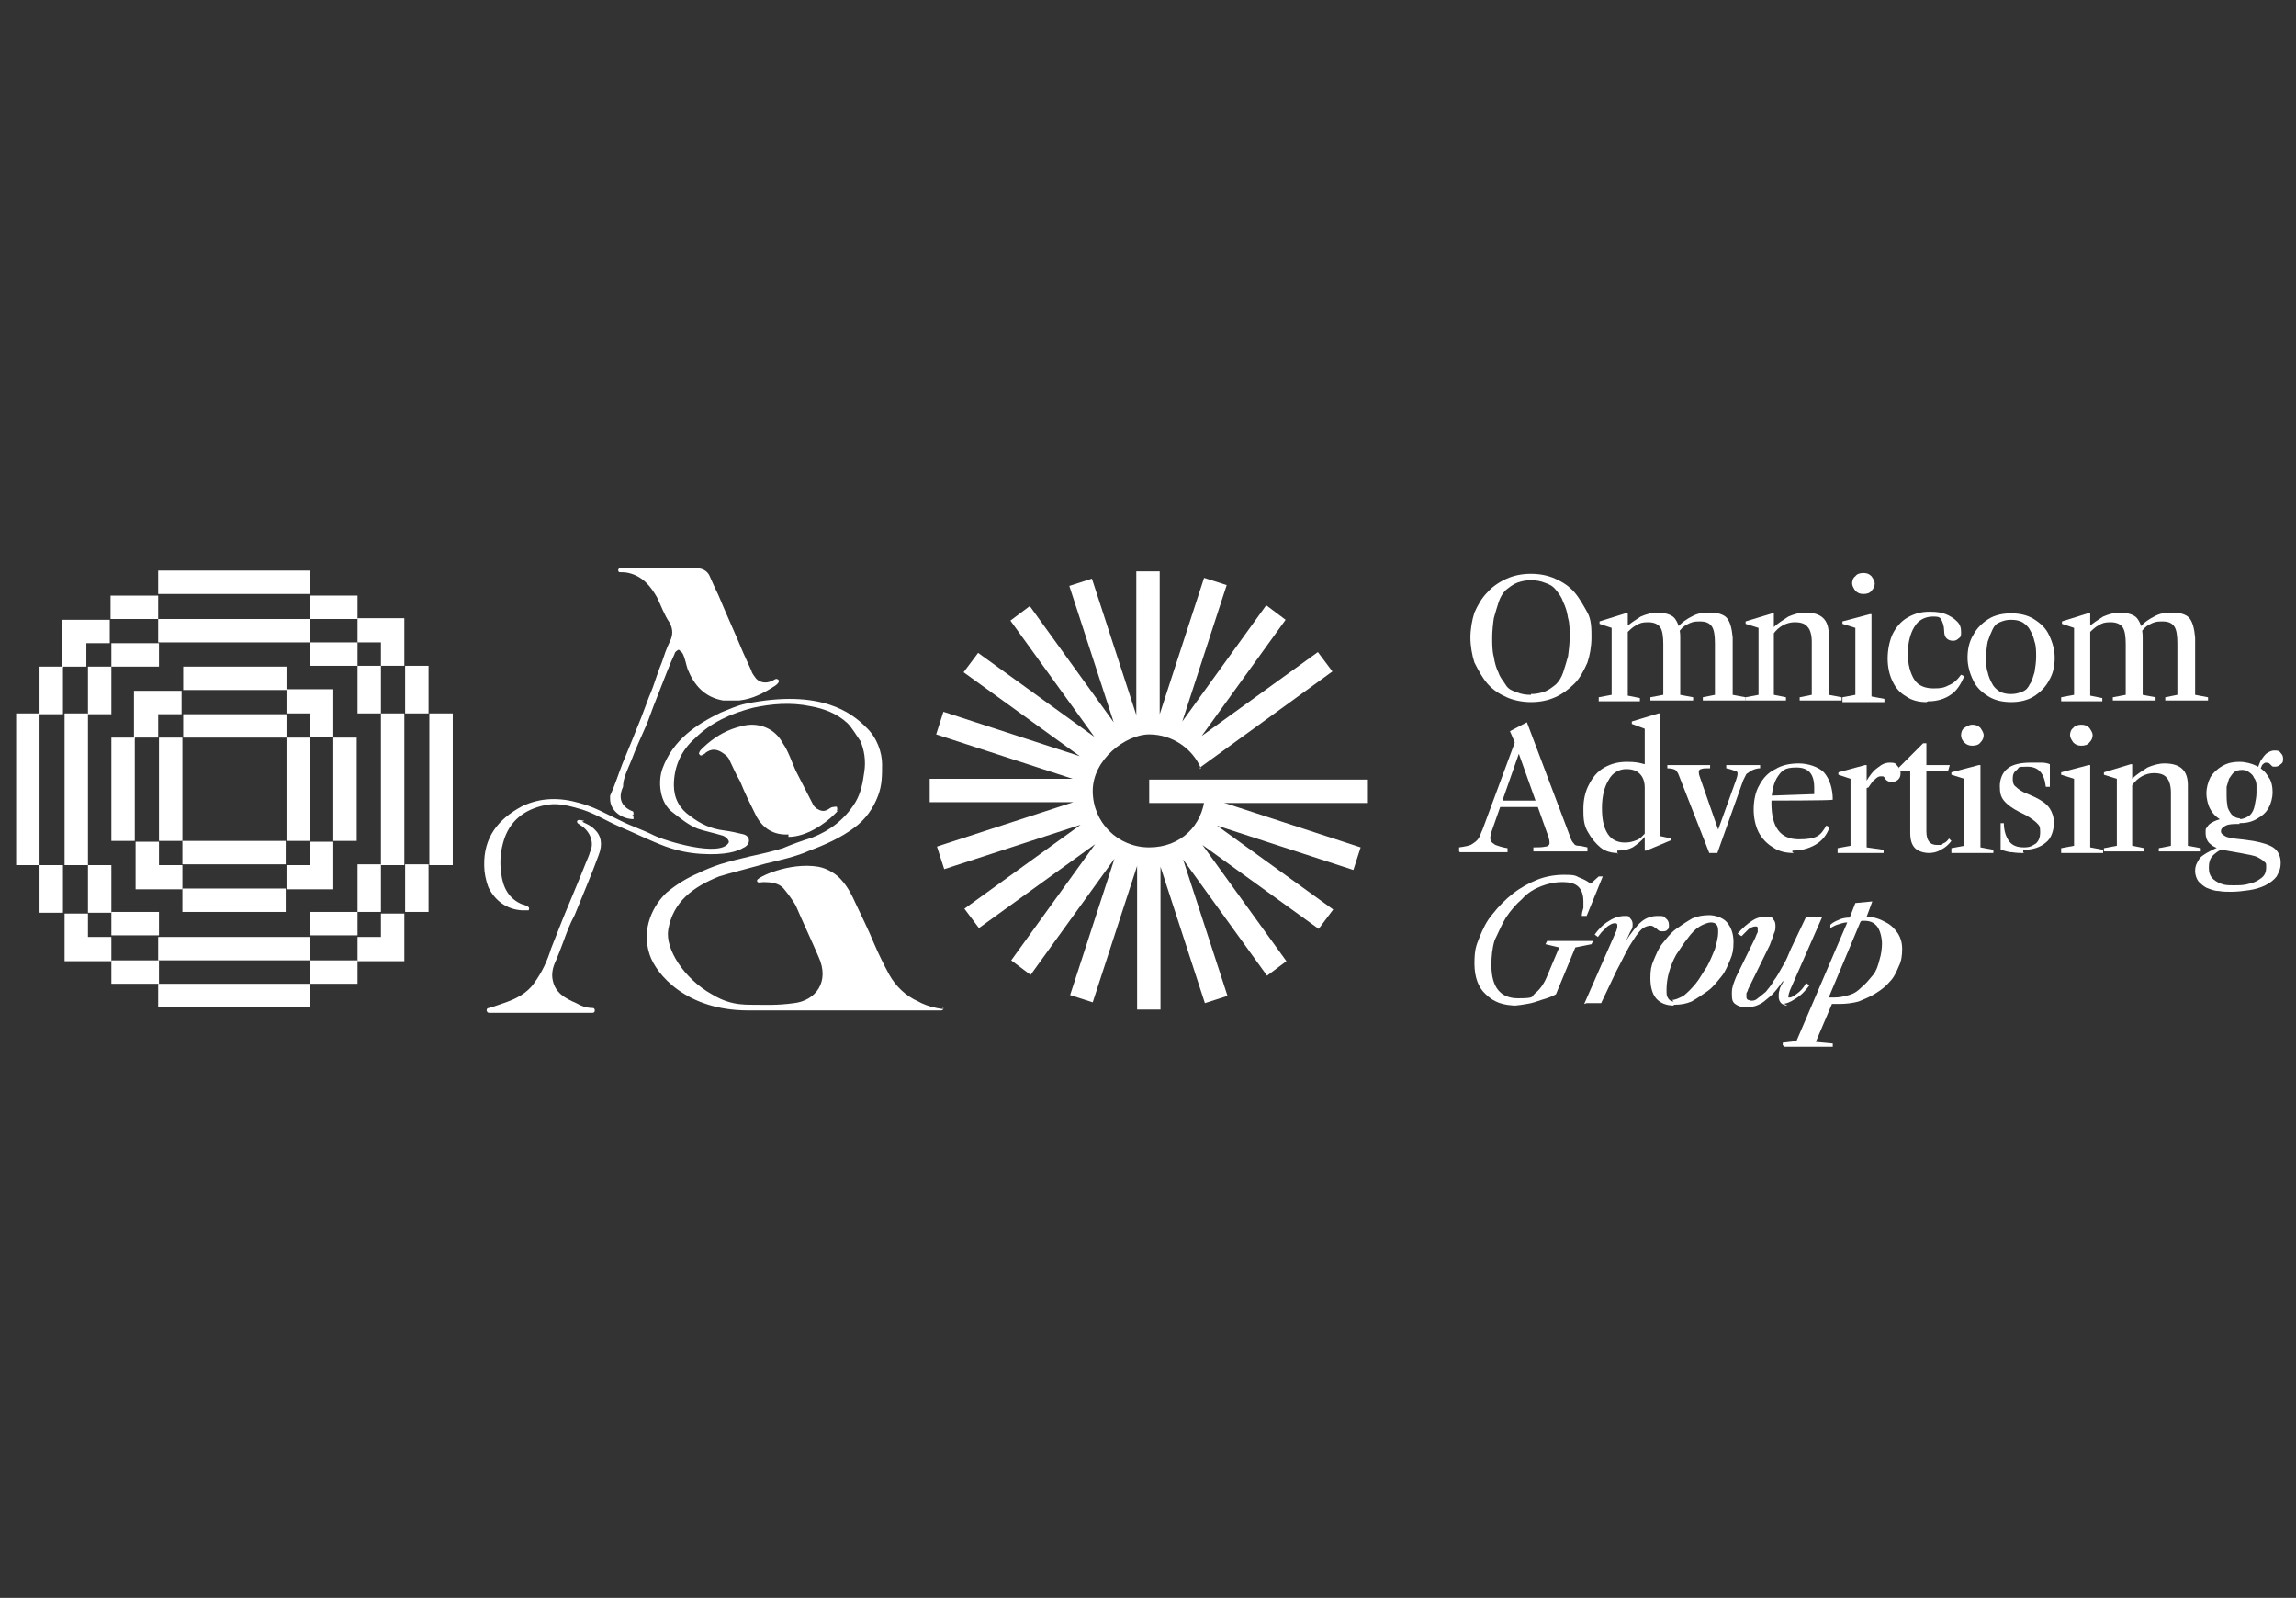 <?xml version="1.0" encoding="UTF-8"?>
<svg id="Calque_1" xmlns="http://www.w3.org/2000/svg" xmlns:svg="http://www.w3.org/2000/svg" xmlns:sodipodi="http://sodipodi.sourceforge.net/DTD/sodipodi-0.dtd" xmlns:rdf="http://www.w3.org/1999/02/22-rdf-syntax-ns#" xmlns:inkscape="http://www.inkscape.org/namespaces/inkscape" xmlns:dc="http://purl.org/dc/elements/1.1/" xmlns:cc="http://creativecommons.org/ns#" version="1.1" viewBox="0 0 284.5 198">
  <rect x="0" y="0" width="284.5" height="198" fill="#333333" stroke="none"/>
  <!-- Generator: Adobe Illustrator 29.3.0, SVG Export Plug-In . SVG Version: 2.1.0 Build 146)  -->
  <defs>
    <style>
      .st0 {
        fill-rule: evenodd;
      }

      .st0, .st1 {
        fill: #fff;
      }
    </style>
  </defs>
  <path class="st1" d="M38.4,73.6v-2.9h-18.8v2.9h18.8Z"/>
  <path class="st1" d="M38.4,79.6v-2.9h-18.8v2.9h18.8Z"/>
  <path class="st1" d="M35.5,85.5v-2.9h-12.8v2.9h12.8Z"/>
  <path class="st1" d="M35.5,91.4v-2.9h-12.8v2.9h12.8Z"/>
  <path class="st1" d="M44.3,76.7v-2.9h-5.9v2.9h5.9Z"/>
  <path class="st1" d="M44.3,76.7v2.9h2.9v2.9h2.9v-5.9h-5.9.1Z"/>
  <path class="st1" d="M35.5,85.5v2.9h2.9v2.9h2.9v-5.9h-5.9.1Z"/>
  <path class="st1" d="M44.3,82.5v-2.9h-5.9v2.9h5.9Z"/>
  <path class="st1" d="M19.6,76.7v-2.9h-5.9v2.9s5.9,0,5.9,0Z"/>
  <path class="st1" d="M53.2,107.2h2.9v-18.8h-2.9v18.8Z"/>
  <path class="st1" d="M47.2,107.2h2.9v-18.8h-2.9v18.8Z"/>
  <path class="st1" d="M41.3,104.2h2.9v-12.8h-2.9v12.8Z"/>
  <path class="st1" d="M35.5,104.2h2.9v-12.8h-2.9v12.8Z"/>
  <path class="st1" d="M50.2,113h2.9v-5.9h-2.9v5.9Z"/>
  <path class="st1" d="M50.2,88.4h2.9v-5.9h-2.9v5.9Z"/>
  <path class="st1" d="M44.3,88.4h2.9v-5.9h-2.9v5.9Z"/>
  <path class="st1" d="M19.6,121.9v2.9h18.8v-2.9s-18.8,0-18.8,0Z"/>
  <path class="st1" d="M19.6,116.1v2.9h18.8v-2.9s-18.8,0-18.8,0Z"/>
  <path class="st1" d="M22.6,110.1v2.9h12.8v-2.9h-12.8Z"/>
  <path class="st1" d="M22.6,104.2v2.9h12.8v-2.9h-12.8Z"/>
  <path class="st1" d="M13.8,119v2.9h5.9v-2.9h-5.9Z"/>
  <path class="st1" d="M13.8,119v-2.9h-2.9v-2.9h-2.9v5.9h5.9-.1Z"/>
  <path class="st1" d="M22.6,110.1v-2.9h-2.9v-2.9h-2.9v5.9h5.9-.1Z"/>
  <path class="st1" d="M13.8,113v2.9h5.9v-2.9h-5.9Z"/>
  <path class="st1" d="M38.4,119v2.9h5.9v-2.9h-5.9Z"/>
  <path class="st1" d="M44.3,119v-2.9h2.9v-2.9h2.9v5.9h-5.9.1Z"/>
  <path class="st1" d="M35.5,110.1v-2.9h2.9v-2.9h2.9v5.9h-5.9.1Z"/>
  <path class="st1" d="M38.4,113v2.9h5.9v-2.9h-5.9Z"/>
  <path class="st1" d="M44.3,113h2.9v-5.9h-2.9v5.9Z"/>
  <path class="st1" d="M4.9,88.4H2v18.8h2.9v-18.8Z"/>
  <path class="st1" d="M10.9,88.4h-2.9v18.8h2.9v-18.8Z"/>
  <path class="st1" d="M16.7,91.4h-2.9v12.8h2.9v-12.8Z"/>
  <path class="st1" d="M22.6,91.4h-2.9v12.8h2.9v-12.8Z"/>
  <path class="st1" d="M7.8,82.6h-2.9v5.9h2.9v-5.9Z"/>
  <path class="st1" d="M7.8,82.6h2.9v-2.9h2.9v-2.9h-5.9v5.9h.1Z"/>
  <path class="st1" d="M16.7,91.4h2.9v-2.9h2.9v-2.9h-5.9v5.9h.1Z"/>
  <path class="st1" d="M13.8,82.6h-2.9v5.9h2.9v-5.9Z"/>
  <path class="st1" d="M19.7,82.6v-2.9h-5.9v2.9h5.9Z"/>
  <path class="st1" d="M7.8,107.2h-2.9v5.9h2.9v-5.9Z"/>
  <path class="st1" d="M13.8,107.2h-2.9v5.9h2.9v-5.9Z"/>
  <path class="st1" d="M116.9,125.2h0c0-.1-.1-.2-.3-.2-1.4-.2-2.5-.7-2.8-.9-1.6-.7-2.8-1.9-3.6-3.3-.7-1.3-1.3-2.5-1.9-3.9-.7-1.7-1.5-3.3-2.3-5-.4-.9-.9-1.9-1.6-2.7-.7-.9-1.9-1.6-3-1.8-3.6-.6-7.6,1.3-7.6,1.7s.5.2.8.2c.9,0,1.9.1,2.5.8.5.6,1.1,1.4,1.5,2.1.9,2.1,1.9,4.2,2.8,6.3,1.5,3.2-.4,5.5-3,5.8-2.2.3-3.4.2-5.4.2s-3.3-.4-4.8-1.3c-3.4-1.9-5.8-5.6-5.4-8,.6-3.5,3.1-5.3,6.3-6.6.9-.3,4.8-1.3,5.8-1.6,1.7-.4,3.9-.9,5.4-1.6,1.9-.7,3.9-1.6,5.5-2.8,1.4-1,2.4-2.4,3-4,.5-1.3.5-2.5.5-3.9s-.6-3.3-2-4.6c-1.7-1.7-5.5-4.8-14.9-2.9-1,.2-2.1.7-3.1,1.1-3.1,1.5-5.9,3.4-7.2,6.9-.6,1.6-.4,4.3,1.3,5.5.9.7,2,1.6,3.1,2,.9.3,1.9.5,2.9.8.5.1,1,.6.9.9-1,1.9-7.9-.2-9.3-.9-1.4-.7-2.7-1.1-4.1-1.8-1.7-.8-3.2-1.7-5.1-2.2-2.4-.7-4.8-.7-7.1.4-3,1.6-4.8,3.9-4.7,7.4,0,.8.2,1.8.5,2.6.8,1.7,2.3,2.8,4.2,2.9h.8c.2-.4-.1-.5-.6-.7h-.1c-1.8-.7-2.5-2.2-2.7-3.9-.2-1.4-.1-2.8.4-4.3.9-2.6,3-3.8,5.4-4.2,1.5-.2,2.8.2,4.2.6,1.6.5,3,1.4,4.6,2.1,1.9.8,3.9,1.8,5.8,2.5,1.4.5,2.8.8,4.3.9,3.1.2,4.6-.3,5.4-.8.1,0,.3-.2.4-.3.4-.5.2-1.1-.4-1.3-.8-.2-1.7-.4-2.5-.5-1.6-.2-2.9-.8-4.2-1.8-1.3-.9-2-2.2-2-3.8,0-2.3.9-4.3,2.6-5.8,2-2,4.5-3.1,7.2-3.8,2.3-.5,4.7-.7,7.1-.2,1.7.3,3.3.9,4.6,2.1.6.6,1.1,1.5,1.6,2.2.5,1.1.7,2.5.5,3.8-.2,1.4-.4,2.6-1.1,3.8-1.3,2.1-3.1,3.5-5.4,4.4-1.3.4-2.4.8-3.6,1.3-1.3.4-2.6.7-4,1-1.3.3-2.5.6-3.8,1-.9.3-1.9.7-2.7,1.1-1.4.6-2.7,1.4-3.9,2.4-1.6,1.5-3.2,4.4-2.1,7.7.8,2.4,4.5,6.9,12.2,6.9h23.9c.2,0,.3-.1.3-.3s0,0,0,0h-.1Z"/>
  <path class="st1" d="M97.7,103.7c2.2,0,4.5-1.6,5.7-2.8s.2-.2.3-.4c0-.1.1-.3,0-.5-.1-.1-.3,0-.5,0s-.4.2-.6.3c-.5.3-.9.2-1.4-.1-.2-.2-.4-.3-.5-.6-.7-1.4-1.4-2.7-2.1-4.1-.5-1.1-.9-2.4-1.6-3.4-1-1.9-3.1-2.7-5.2-2.1-1.6.4-2.9,1.1-4.2,2.2-.3.3-.7.6-.9.9,0,.1-.2.3,0,.4.1.2.3.1.4,0,0,0,.3-.1.3-.2.8-.6,1.5-.5,2.3.1.3.2.6.5.7.8.4.8.8,1.8,1.3,2.6.6,1.5,1.3,2.9,2,4.3.8,1.5,2.1,2.4,4,2.3h0v.3Z"/>
  <path class="st1" d="M72.4,101.7c-.2,0-.4-.1-.6-.1s-.3.1-.3.2c0,0,0,.2.2.3,0,0,.2.1.3.2,1.1.7,1.7,2.1,1.1,3.3-.1.4-.3.8-.5,1.3-.9,2.3-1.9,4.6-2.8,6.8-.5,1.3-1,2.5-1.5,3.8-.5,1.6-1.1,2.9-2.1,4.3-.9,1.3-2.3,2-3.8,2.5-.6.2-1.1.4-1.8.6h0c-.2,0-.3.1-.3.3h0c0,.1.1.3.3.3h12.8c.2,0,.3-.1.3-.3s-.1-.3-.3-.3c-.8,0-1.5-.3-2-.6-1.4-.6-2.6-1.3-2.9-2.8-.2-.8,0-1.7.4-2.5.3-.7.6-1.5.9-2.3.4-1.1.8-2.2,1.4-3.3,1-2.5,2.1-5,3-7.5.5-1.3.3-2.4-.6-3.2-.4-.4-.9-.6-1.5-.9h.1Z"/>
  <path class="st1" d="M78.2,101.1s.3-.1.3-.2c0-.2,0-.4-.2-.4-1.4-.6-1.7-1.7-1.1-3h0c0-1.1.6-2.2,1-3.2.6-1.6,1.3-3.1,2-4.7.5-1.4,1-2.7,1.6-4.2s1.1-2.9,1.8-4.4c0-.2.3-.4.5-.5.2.2.4.3.5.5.3.6.4,1.3.6,1.9.8,2,2.1,3.5,4.4,3.9h2c1.7-.2,3-.9,4.4-1.8.5-.3.6-.7.5-.7-.3-.4-.6,0-.9.1-.7.3-1.4.2-1.9-.3-.2-.3-.5-.6-.6-1-.3-.7-.7-1.5-1-2.2-1-2.4-2.1-4.8-3.1-7.2-.3-.6-.8-1.7-1.1-2.4-.3-.6-.9-.9-1.7-.9h-9.4s-.2.1-.2.2h0q0,.3.2.3s.8,0,1.1.1c1.7.4,2.7,1.6,3.5,3,.5,1,.9,2.2,1.6,3.2.4.8.4,1.5,0,2.3-.4.8-.7,1.7-1,2.6-.2.5-.4,1-.6,1.6-.3.9-.6,1.8-1,2.7-.3.8-.6,1.6-.9,2.4-.8,2-1.6,4-2.4,5.9-.5,1.3-.9,2.6-1.5,3.9v.4c0,1.5,1.5,2.5,2.9,2.5h0v-.3Z"/>
  <path class="st0" d="M148.8,95.2c-1-2.4-3.5-4.2-6.4-4.2s-7,3.1-7,7,3.1,7,7,7,6.6-2.7,6.9-6.3l19.3,6.3-.9,2.8-16.9-5.5,14.4,10.4-1.8,2.4-14.4-10.4,10.4,14.4-2.4,1.8-10.4-14.4,5.5,16.9-2.8.9-5.5-16.9v17.7h-2.9v-17.8l-5.5,16.9-2.8-.9,5.5-16.9-10.4,14.4-2.4-1.8,10.4-14.4-14.4,10.4-1.8-2.4,14.4-10.4-16.9,5.5-.9-2.8,16.9-5.5h-17.8v-2.9h17.7l-16.9-5.5.9-2.8,16.9,5.5-14.4-10.4,1.8-2.4,14.4,10.4-10.4-14.4,2.4-1.8,10.4,14.4-5.5-16.9,2.8-.9,5.5,16.9v-17.8h2.9v17.7l5.5-16.9,2.8.9-5.5,16.9,10.4-14.4,2.4,1.8-10.4,14.4,14.4-10.4,1.8,2.4-16.4,11.9v.2Z"/>
  <path class="st1" d="M142.4,96.6v2.9h27.1v-2.9h-27.1Z"/>
  <path class="st1" d="M255.4,86.8v-.4l1.6-.3v-8.3l-1.5-.5v-.3l3.2-1h.3v1.8h0v8.4l1.5.3v.4h-5.1ZM261.8,86.8v-.4l1.6-.3v-6.3c0-.9-.1-1.7-.4-2.1s-.8-.6-1.5-.6-1,.1-1.5.4c-.4.2-.8.6-1.3,1.1v-.8c.6-.6,1.3-1,1.9-1.4.7-.3,1.4-.5,2.1-.5s1.7.2,2.1.7.7,1.3.7,2.3v7.2l1.6.3v.4h-5.3ZM268.3,86.8v-.4l1.5-.3v-6.4c0-.9-.1-1.7-.4-2.1s-.7-.6-1.5-.6-1,.1-1.6.4c-.4.2-.8.6-1.1,1.1v-.8c.5-.6,1.1-1,1.9-1.4s1.5-.4,2.2-.4,1.6.2,2,.7.6,1.3.7,2.4v7.1l1.6.3v.4h-5.2Z"/>
  <path class="st1" d="M249.2,87c-1,0-2-.2-2.8-.7s-1.5-1.1-1.9-2c-.4-.8-.7-1.8-.7-2.8s.2-2,.7-2.8c.4-.8,1.1-1.5,1.9-2,.8-.5,1.8-.7,2.8-.7s2,.2,2.8.7,1.5,1.1,1.9,2c.4.8.7,1.8.7,2.8s-.2,2-.7,2.8c-.4.8-1.1,1.5-1.9,2-.8.5-1.8.7-2.8.7ZM249.2,86c.5,0,.9-.1,1.4-.3s.7-.5.9-.9c.3-.4.4-.9.6-1.5.1-.6.2-1.3.2-1.9s0-1.4-.2-1.9c-.1-.5-.3-1-.6-1.5-.2-.4-.6-.7-.9-.9-.4-.2-.8-.3-1.4-.3s-.9.1-1.4.3-.7.5-.9.9-.4.9-.6,1.5c-.1.5-.2,1.3-.2,1.9s0,1.4.2,1.9c.1.5.3,1,.6,1.5.2.4.6.7.9.9.4.2.8.3,1.4.3Z"/>
  <path class="st1" d="M238.7,87c-.9,0-1.8-.2-2.5-.7-.7-.4-1.3-1-1.7-1.9-.4-.8-.6-1.8-.6-2.8s.2-2.1.6-3c.4-.8,1-1.6,1.9-2.1s1.7-.7,2.7-.7,1.4.1,2,.3c.5.2,1,.5,1.4.9s.5.8.5,1.3,0,.6-.3.8c-.2.2-.4.3-.7.3s-.6-.1-.8-.3c-.2-.2-.3-.5-.3-1s-.2-1.1-.4-1.4-.5-.3-1-.3c-.9,0-1.8.4-2.3,1.3-.5.8-.8,2-.8,3.3s.3,2.4.8,3.2,1.4,1.1,2.4,1.1,1.3-.1,1.9-.4c.5-.2,1-.6,1.5-1.3l.4.2c-.4.9-.9,1.8-1.7,2.3-.7.5-1.7.8-2.7.8h-.1Z"/>
  <path class="st1" d="M228.3,86.8v-.4l1.6-.3v-8.3l-1.6-.5v-.3l3.4-.9h.2v10.2l1.6.3v.4h-5.2ZM230.9,73.6c-.4,0-.7-.1-1-.4-.2-.3-.4-.6-.4-.9s.1-.7.4-.9c.2-.3.6-.4,1-.4s.7.1,1,.4c.2.3.4.6.4.9s-.1.6-.4.9c-.2.3-.6.4-1,.4Z"/>
  <path class="st1" d="M223,86.8v-.4l1.5-.3v-6.6c0-.8-.2-1.5-.5-1.8-.3-.4-.8-.6-1.6-.6-1,0-2,.5-2.7,1.5v-.8c.6-.6,1.3-1,1.9-1.4.7-.3,1.4-.5,2.1-.5,2,0,2.9.9,2.9,2.7v7.5l1.6.3v.4s-5.1,0-5.1,0ZM216.3,86.8v-.4l1.6-.3v-8.3l-1.6-.5v-.3l3.3-1h.2v1.8h0v8.3l1.5.3v.4h-5.1.1Z"/>
  <path class="st1" d="M198.1,86.8v-.4l1.6-.3v-8.3l-1.5-.5v-.3l3.2-1h.3v1.8h0v8.4l1.5.3v.4h-5.1ZM204.5,86.8v-.4l1.6-.3v-6.3c0-.9-.1-1.7-.4-2.1-.3-.4-.8-.6-1.5-.6s-1,.1-1.5.4c-.4.2-.8.6-1.3,1.1v-.8c.6-.6,1.3-1,1.9-1.4.7-.3,1.4-.5,2.1-.5s1.7.2,2.1.7.7,1.3.7,2.3v7.2l1.6.3v.4h-5.3ZM211,86.8v-.4l1.5-.3v-6.4c0-.9-.1-1.7-.4-2.1-.3-.4-.7-.6-1.5-.6s-1,.1-1.6.4c-.4.2-.8.6-1.1,1.1v-.8c.5-.6,1.1-1,1.9-1.4s1.5-.4,2.2-.4,1.6.2,2,.7.6,1.3.7,2.4v7.1l1.6.3v.4h-5.2Z"/>
  <path class="st1" d="M189.7,87c-1,0-2.1-.2-3-.6s-1.7-.9-2.4-1.7c-.6-.7-1.1-1.6-1.6-2.6-.3-.9-.5-2.1-.5-3.1s.2-2.2.5-3.1c.4-.9.9-1.8,1.6-2.5.6-.7,1.5-1.3,2.4-1.7.9-.4,1.9-.6,3-.6s2.1.2,3,.6,1.7.9,2.4,1.7c.6.7,1.1,1.6,1.6,2.5s.5,2,.5,3.1-.2,2.2-.5,3.1c-.4.9-.9,1.9-1.6,2.6s-1.5,1.3-2.4,1.7c-.9.4-1.9.6-3,.6ZM189.7,86c.6,0,1.1-.1,1.7-.3.5-.2.9-.5,1.4-.9.4-.4.7-.9.9-1.5.2-.6.4-1.3.6-2,.1-.7.2-1.6.2-2.4s0-1.7-.2-2.3c-.1-.7-.3-1.4-.6-2-.2-.6-.5-1-.9-1.5s-.8-.7-1.4-.9c-.5-.2-1-.3-1.7-.3s-1.1.1-1.7.3c-.5.2-.9.5-1.4.9-.4.4-.7.9-.9,1.5-.2.6-.4,1.3-.6,2-.1.7-.2,1.6-.2,2.4s0,1.7.2,2.4c.1.7.3,1.4.6,2,.2.6.6,1,.9,1.5s.8.7,1.4.9c.5.2,1,.3,1.7.3h0Z"/>
  <path class="st1" d="M279.7,95.3c.1-.3.3-.7.4-1,.2-.3.4-.6.7-.9.3-.2.6-.4,1-.4s.6,0,.8.3c.2.2.3.4.3.7s0,.5-.3.7c-.2.2-.4.3-.7.3s-.3,0-.4-.1c0,0-.2-.2-.3-.3,0,0-.2-.1-.4-.1s-.3.1-.5.3c-.1.2-.2.5-.3.8l-.5-.3h.2ZM277.5,101.5c.5,0,.9-.2,1.3-.5.3-.3.5-.7.6-1.3s.2-.9.2-1.5v-.9c0-.3-.1-.7-.3-.9-.1-.3-.3-.5-.6-.7-.2-.2-.5-.3-.9-.3s-.7.1-1,.3c-.2.2-.4.5-.6.8-.1.3-.2.7-.3,1v1c0,.3,0,.8.1,1.3,0,.4.3.8.5,1.1.3.3.6.5,1.1.5h0ZM277.5,102.1c-.7,0-1.3,0-1.7.2s-.6.4-.6.7.2.4.5.6,1,.3,2,.4l1.5.2c1.1.2,2.1.5,2.6.9s.8,1,.8,1.8-.2,1.1-.5,1.7c-.3.4-.8.8-1.4,1.1-.6.3-1.3.5-2,.6-.7.1-1.5.2-2.2.2s-1,0-1.6-.1c-.5,0-1-.2-1.5-.4-.4-.2-.7-.5-1-.8-.2-.3-.4-.7-.4-1.3s.2-1,.6-1.6c.4-.4,1.1-.8,2.2-1.3l.6.2c-.5.2-.9.5-1.3.9-.3.4-.4.8-.4,1.4s.1.9.4,1.3c.3.3.6.5,1.1.7s.9.2,1.6.2,1.3,0,1.9-.2c.6-.1,1.1-.4,1.5-.7.4-.3.6-.7.6-1.3s0-.5-.2-.7-.5-.4-.9-.6-1.1-.3-2.1-.5l-1.7-.3c-.9-.2-1.6-.4-2-.8-.4-.3-.6-.8-.6-1.4s0-.5.2-.7c.1-.3.4-.5.8-.7s1-.4,1.9-.5l1.1.4v.3ZM277.5,102.1c-.8,0-1.5-.1-2.1-.4s-1.1-.7-1.5-1.4c-.3-.5-.5-1.3-.5-2s.2-1.4.5-2c.3-.5.8-1,1.5-1.4s1.4-.5,2.1-.5,1.5.2,2.1.5,1.1.7,1.5,1.4c.4.5.5,1.3.5,1.9s-.2,1.4-.5,1.9c-.3.6-.8,1-1.5,1.4s-1.4.5-2.2.5h.1Z"/>
  <path class="st1" d="M267.5,105.5v-.4l1.5-.3v-6.6c0-.8-.2-1.5-.5-1.8-.3-.4-.8-.6-1.6-.6-1,0-2,.5-2.7,1.5v-.8c.6-.6,1.3-1,1.9-1.4.7-.3,1.4-.5,2.1-.5,2,0,2.9.9,2.9,2.7v7.5l1.6.3v.4h-5.1,0ZM260.7,105.5v-.4l1.6-.3v-8.3l-1.6-.5v-.3l3.3-1h.2v1.8h0v8.3l1.5.3v.4h-5.1.1Z"/>
  <path class="st1" d="M255.4,105.5v-.4l1.6-.3v-8.3l-1.6-.5v-.3l3.4-.9h.2v10.2l1.6.3v.4h-5.2ZM257.9,92.4c-.4,0-.7-.1-1-.4-.2-.3-.4-.6-.4-.9s.1-.7.4-.9c.2-.3.6-.4,1-.4s.7.1,1,.4c.2.3.4.6.4.9s-.1.6-.4.9c-.2.3-.6.4-1,.4Z"/>
  <path class="st1" d="M250.8,105.7c-.4,0-.9,0-1.5-.1-.5,0-.9-.2-1.4-.3v-3.3c-.1,0,.4,0,.4,0,0,1,.3,1.8.7,2.3s1,.7,1.8.7,1-.2,1.5-.5c.3-.3.5-.7.5-1.4s-.1-.8-.4-1.1c-.3-.3-.7-.6-1.4-1l-.8-.4c-.8-.4-1.5-.9-1.9-1.4-.4-.5-.5-1-.5-1.8s.3-1.7,1-2.2c.6-.5,1.7-.7,2.8-.7h1.4c.4,0,.8.1,1,.2v2.8h-.5c-.2-1.7-.9-2.5-2.3-2.5s-.9.1-1.3.4-.5.6-.5,1.1.1.8.4,1c.3.3.7.6,1.5.9l.9.4c.8.4,1.4.8,1.8,1.4.3.5.5,1,.5,1.8s-.3,1.9-1,2.4c-.7.6-1.6.9-2.8.9v.3Z"/>
  <path class="st1" d="M241.8,105.5v-.4l1.6-.3v-8.3l-1.6-.5v-.3l3.4-.9h.2v10.2l1.6.3v.4h-5.2ZM244.4,92.4c-.4,0-.7-.1-1-.4s-.4-.6-.4-.9.1-.7.4-.9.6-.4,1-.4.7.1,1,.4c.2.3.4.6.4.9s-.1.6-.4.9c-.2.3-.6.4-1,.4Z"/>
  <path class="st1" d="M239.1,105.7c-.7,0-1.4-.2-1.8-.6s-.6-1-.6-1.9v-7.7h-1.4v-.4l3-3h.4v2.7h2.9l-.2.7h-2.7v7.5c0,1.1.4,1.7,1.3,1.7s.5,0,.8-.2c.3-.1.5-.3.7-.6l.3.3c-.3.4-.7.8-1.3,1.1-.5.3-1,.4-1.6.4h0Z"/>
  <path class="st1" d="M227.7,105.5v-.4l1.6-.3v-8.3l-1.5-.5v-.3l3.3-.9h.2v2.2h0v8l2.1.3v.4h-5.7ZM231.2,97.7v-.8c.4-.7.9-1.4,1.5-1.8.5-.4.9-.6,1.5-.6s.7.1.9.4c.2.2.4.5.4.9s-.1.6-.3.8c-.2.2-.5.3-.8.3s-.6-.1-.8-.4c-.1-.2-.2-.3-.3-.3h-.3c-.2,0-.4.1-.7.4-.3.2-.5.6-.8,1h-.1Z"/>
  <path class="st1" d="M222.3,105.7c-1,0-1.9-.2-2.6-.7-.7-.4-1.4-1.1-1.8-1.9-.4-.8-.6-1.8-.6-2.8s.2-2.2.7-3c.4-.8,1.1-1.6,2-2,.8-.5,1.8-.7,2.9-.7s2.4.4,3.1,1.1c.7.8,1.1,2,1.1,3.4h-.1c0,.1-7.9.1-7.9.1v-.6l5.7-.2v-.8c0-1.7-.7-2.5-2.2-2.5s-1.8.4-2.3,1.1-.8,1.9-.8,3.3c0,3,1.1,4.5,3.4,4.5s2.7-.5,3.4-1.7l.4.2c-.3.9-.9,1.7-1.8,2.2s-1.8.7-2.8.7v.2Z"/>
  <path class="st1" d="M211.8,105.7l-3.8-9.7c-.1-.3-.3-.5-.4-.6-.2-.1-.5-.2-1-.2v-.4h5.3v.4c-.6,0-.9,0-1.1.1-.2,0-.3.2-.3.3s0,.3.1.6l2.3,6.6h0l2.2-6.1c.1-.3.2-.6.2-.8s0-.3-.3-.4c-.2,0-.5-.2-1.1-.3v-.4h4.2v.4c-.5,0-.9.2-1.1.3s-.4.3-.6.4c-.1.2-.2.4-.4.8l-3.2,9h-.9.2Z"/>
  <path class="st1" d="M200.5,105.7c-.8,0-1.6-.2-2.2-.7s-1.1-1.1-1.6-2-.5-1.8-.5-2.8.2-2.1.7-3c.4-.8,1-1.6,1.9-2.1s1.8-.7,2.8-.7,1.5.1,2.2.3v-4.4l-1.6-.6v-.3l3.3-1h.2v15.2l1.4.3v.2l-3.1,1.3h-.2v-1.7h0c-.4.5-.9.9-1.5,1.3-.6.3-1.1.4-1.9.4v.4ZM201.4,104.4c.5,0,.9-.1,1.4-.3s.7-.5,1-.8v-5.7c0-.7-.2-1.3-.6-1.7-.4-.4-.9-.6-1.7-.6s-1.7.4-2.2,1.4c-.5.8-.8,2-.8,3.4s.2,2.4.7,3.2c.5.8,1.3,1.1,2.1,1.1h.1Z"/>
  <path class="st1" d="M180.8,105.5v-.5c.7-.1,1.3-.2,1.6-.4.3-.2.6-.4.8-.7.2-.3.3-.7.5-1.1l4-10.8-.6-1.4,2.1-1.1,5.4,14.3c.1.3.2.5.4.7.1.2.3.3.6.3s.6.1,1.1.2v.5h-6.7v-.5c.6,0,1.1,0,1.5-.1.3,0,.5-.2.5-.4s0-.5-.2-1l-3.6-10.1h0l-3.4,9.7c-.1.4-.2.7-.1,1,0,.2.3.4.6.6.3.1.8.3,1.5.4v.5h-5.9ZM185.3,100v-.8h5.6v.8h-5.6Z"/>
  <path class="st1" d="M220.9,129.5v-.3l1.7-.2,6.3-14.7c-.5,0-.9.2-1.3.3-.3.1-.6.3-.8.4v-.4c.2-.2.5-.4,1-.6.4-.2.9-.3,1.4-.3l.7-1.8,2.1-.2-.7,1.9c.9,0,1.7.3,2.4.7.6.3,1.1.8,1.5,1.4.3.5.5,1.1.5,1.9s-.1,1.5-.4,2.1c-.3.7-.6,1.4-1.1,1.9-.5.6-1,1-1.8,1.5-.6.4-1.4.7-2.1,1-.7.2-1.6.3-2.3.3s-.3,0-.5,0h-.5l-2,4.7,2.1.2v.4h-6ZM227.3,123.6c.6,0,1.1-.1,1.8-.3s1.1-.5,1.6-1c.5-.4.9-.9,1.4-1.5.4-.5.6-1.1.8-1.9.2-.6.3-1.4.3-2s-.2-1.6-.6-2.1c-.4-.5-.9-.7-1.6-.7s-.2,0-.3,0c0,0-.1,0-.2.2l-3.9,9.3h.7Z"/>
  <path class="st1" d="M221.5,124.6c-.3,0-.6-.1-.8-.3-.2-.2-.3-.5-.3-.8s0-.5.1-.8c0-.3.3-.7.5-1.1h-.1c-.5.7-1,1.4-1.6,1.9s-.9.8-1.4,1c-.4.2-.9.3-1.5.3s-1-.1-1.4-.4-.4-.7-.4-1.4.2-1.1.5-1.9l2.4-4.9c.1-.3.2-.5.3-.7v-.5q0-.2-.2-.2c-.2,0-.3,0-.5.1-.2,0-.4.2-.6.4-.2.2-.4.4-.7.7l-.5-.3c.6-.7,1.3-1.3,1.8-1.6.6-.4,1.1-.5,1.8-.5s.6,0,.8.3c.2.2.3.4.3.8s0,.6-.2,1c-.1.4-.3.8-.5,1.4l-2.7,5.5c0,.2-.2.4-.2.5v.4c0,.1,0,.3.2.4.1,0,.3.1.4.1.2,0,.5,0,.8-.3.3-.2.6-.5,1-.8.3-.4.7-.8,1-1.4.4-.5.7-1.1,1.1-1.8.4-.6.7-1.4,1-2.1l1.9-4h2l-4,9.1c-.1.3-.2.6-.2.7v.2h.2c.2,0,.5-.2.9-.5s.8-.7,1.1-1.3l.4.3c-.5.7-1.1,1.3-1.8,1.7-.6.4-1.1.6-1.7.6h.4Z"/>
  <path class="st1" d="M207.4,124.6c-.9,0-1.7-.3-2.2-.9s-.7-1.5-.7-2.5.1-1.5.4-2.2c.3-.7.6-1.5,1.1-2.1s1-1.3,1.7-1.8,1.3-.9,2-1.3c.7-.3,1.4-.4,2.1-.4s1.7.3,2.2.9.8,1.4.8,2.4-.1,1.5-.4,2.2c-.3.7-.6,1.5-1.1,2.1s-1,1.3-1.7,1.8-1.3.9-2,1.3c-.7.3-1.4.4-2.1.4h-.1ZM207.2,123.9c.4,0,.8-.2,1.4-.5.5-.4,1-.9,1.5-1.5.5-.6.9-1.4,1.4-2.1.4-.7.7-1.5,1-2.2.2-.7.4-1.5.4-2s0-.8-.2-1c-.1-.2-.4-.3-.7-.3s-.9.2-1.4.5-1,.8-1.5,1.5c-.5.6-.9,1.3-1.4,2-.4.7-.7,1.5-.9,2.2s-.3,1.5-.3,2.1,0,.8.2,1.1c.1.2.4.4.7.4l-.2-.2Z"/>
  <path class="st1" d="M196.3,124.4l4-9.1c0-.1.1-.3.1-.4v-.3q0-.2-.3-.2t-.6.2c-.2.1-.5.3-.7.6-.3.2-.5.5-.8.9l-.4-.3c.5-.7,1.1-1.3,1.8-1.7.6-.4,1.3-.6,1.9-.6s.5,0,.7.3c.2.2.3.4.3.7s0,.5-.2.8-.3.7-.7,1.4h0c.7-1.1,1.4-2,2-2.5.6-.5,1.3-.7,2-.7s.8,0,1,.3c.3.2.4.5.4.8s0,.5-.2.6c-.1.2-.4.2-.6.2s-.4,0-.6-.2-.2-.2-.4-.3c-.1-.1-.3-.2-.5-.2s-.6.1-.9.3c-.3.2-.6.6-.9,1-.3.5-.7,1-1.1,1.8-.4.7-.8,1.6-1.3,2.5l-1.9,4h-2,.2Z"/>
  <path class="st1" d="M188,124.6c-1.7,0-2.9-.4-3.9-1.4-.9-.8-1.4-2.1-1.4-3.8s.2-2.2.6-3.2c.4-1,.9-2.1,1.7-3,.7-.9,1.6-1.8,2.5-2.5.9-.7,2-1.3,3-1.7s2.2-.6,3.2-.6,1.4,0,1.9.3c.5.2,1,.4,1.5.8l1-.9h.5l-2,4.9h-.6c0-.3.1-.7.2-1v-.8c0-.8-.2-1.4-.6-1.8-.4-.4-1-.6-2-.6s-1.8.2-2.6.5-1.7.8-2.4,1.6c-.7.6-1.4,1.4-2,2.3-.5.8-.9,1.8-1.4,2.8-.3,1-.4,2-.4,3.1,0,2.7,1.1,4.1,3.3,4.1s1.6-.2,2.1-.6,1-1,1.4-1.9l1.6-3.8-1.7-.4.2-.4h5.7l-.2.4-2,.4-2.4,5.8c-.5.3-1.1.5-1.8.7-.6.2-1.1.4-1.8.5-.6.1-1.1.2-1.8.2h.3Z"/>
</svg>